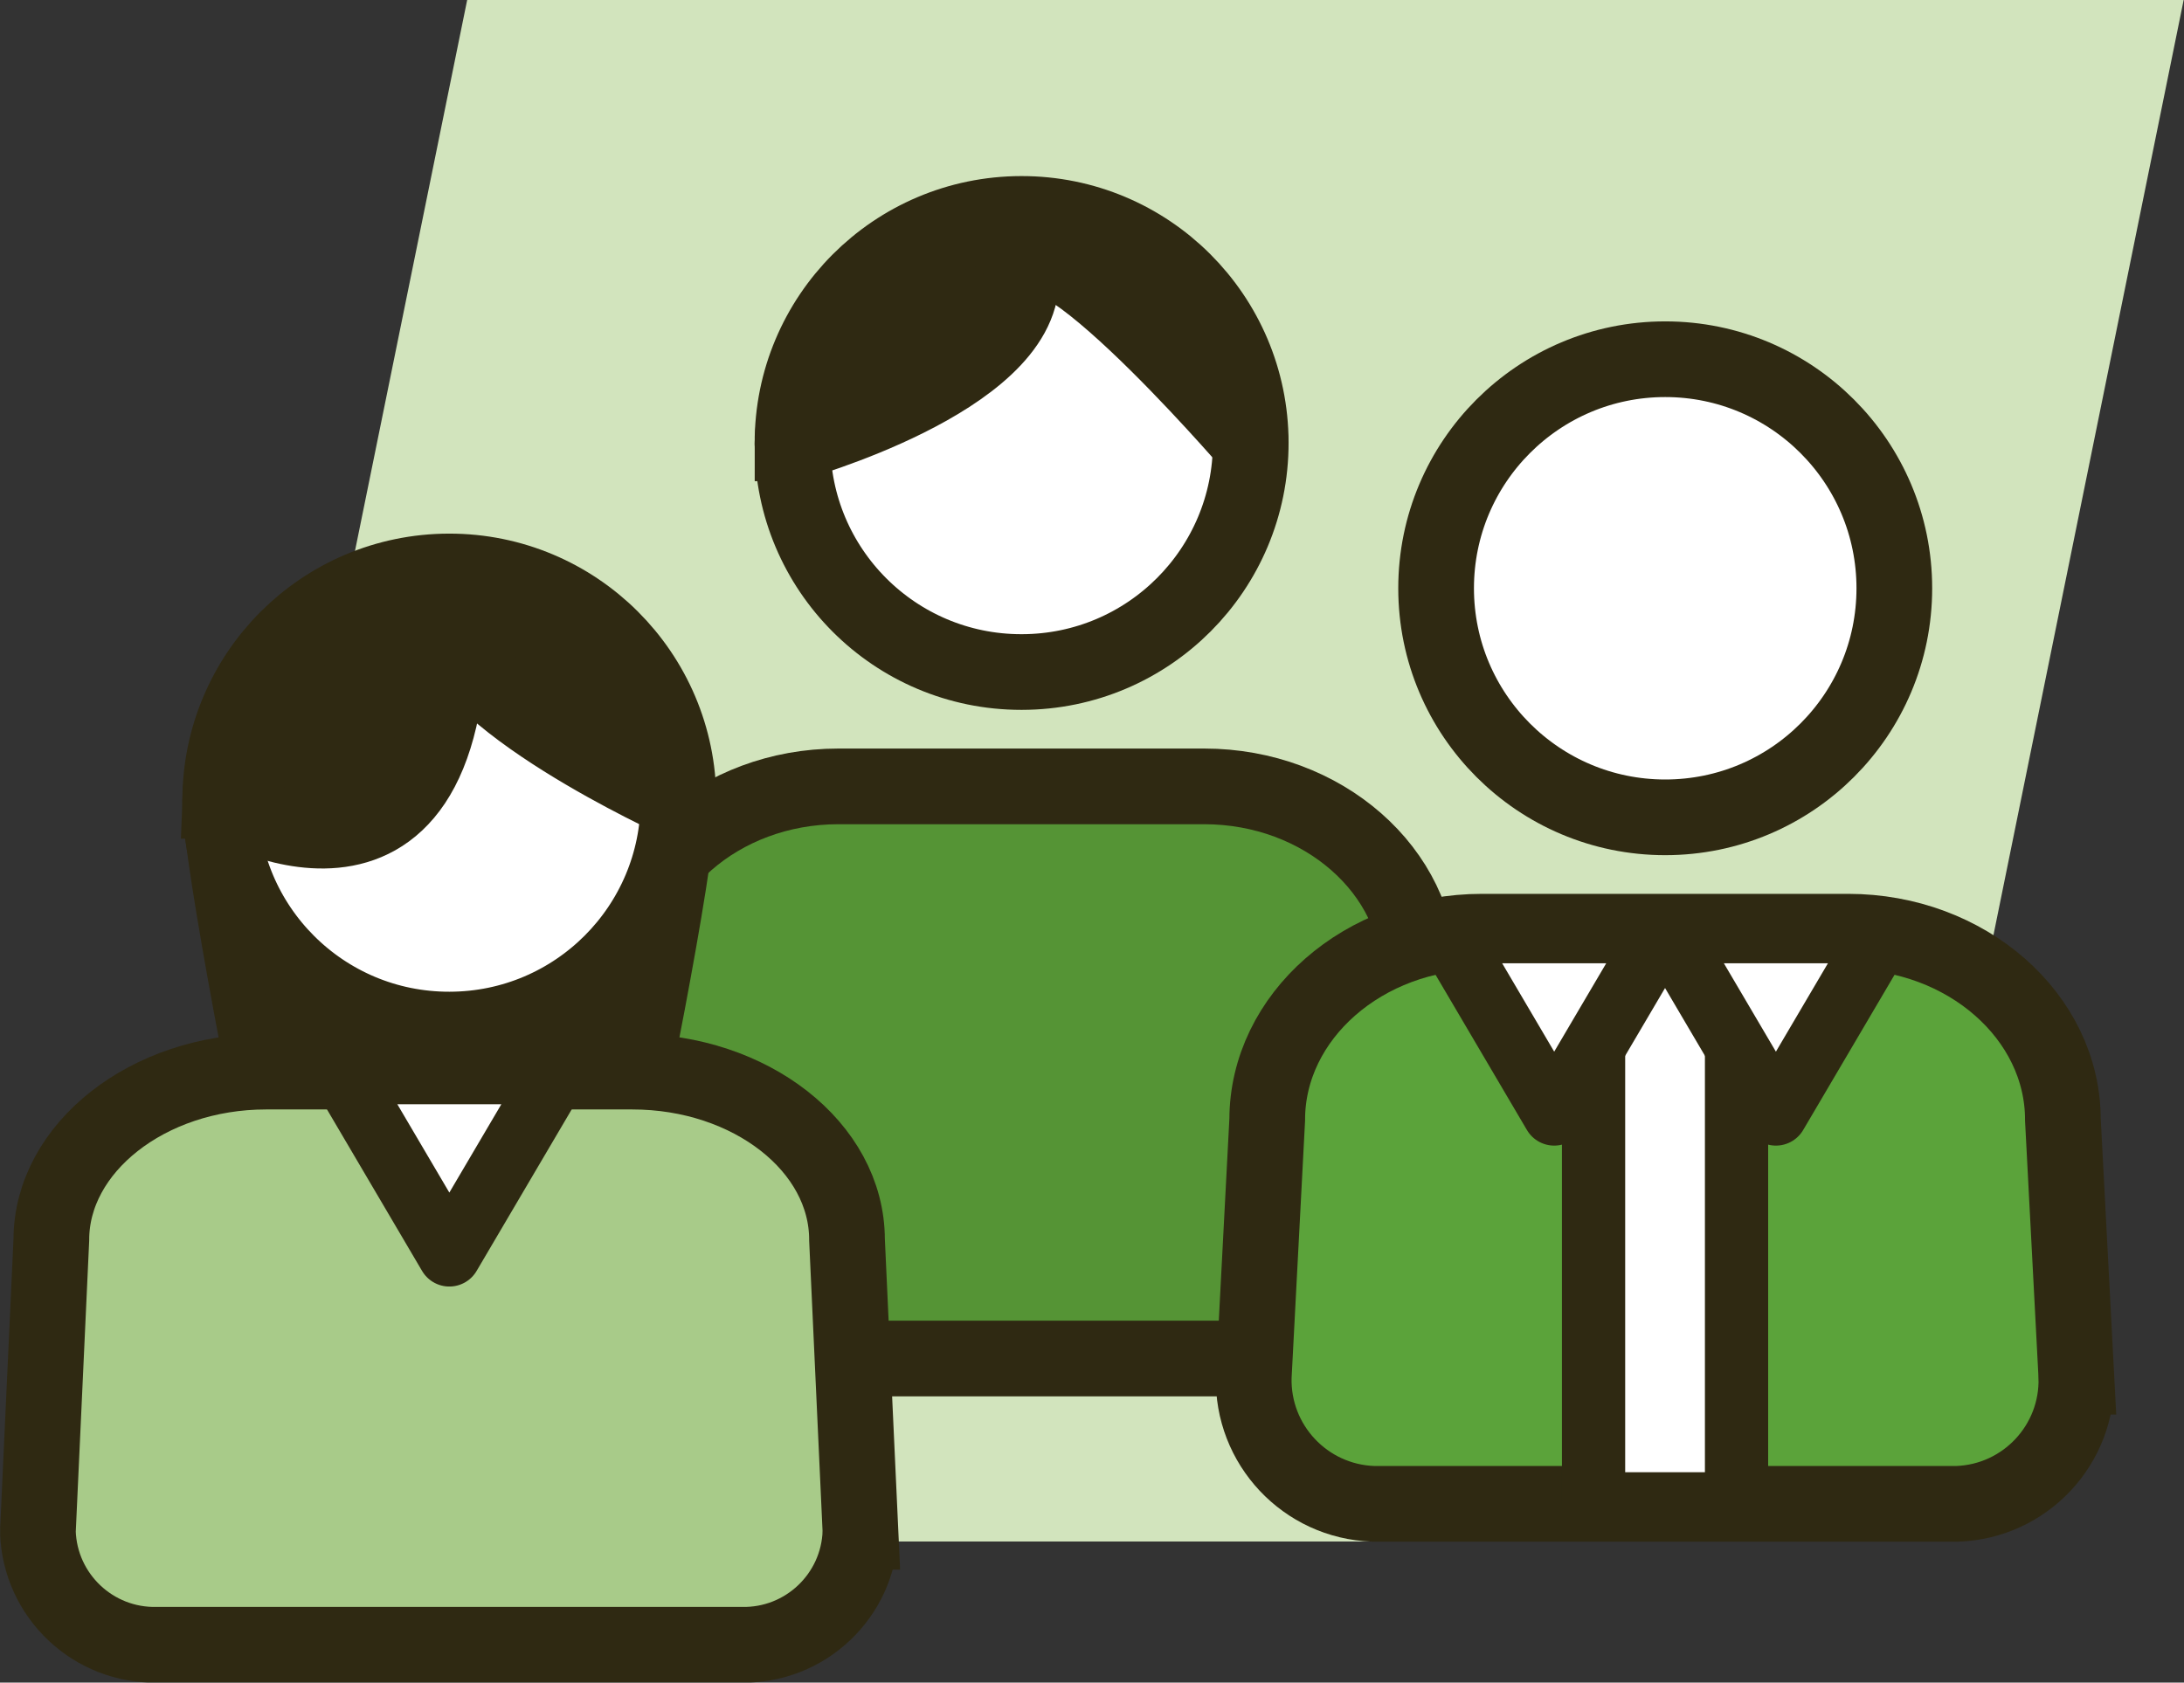 <?xml version="1.0" encoding="UTF-8"?>
<svg xmlns="http://www.w3.org/2000/svg" xmlns:xlink="http://www.w3.org/1999/xlink" version="1.1" viewBox="0 0 64.916 50.026">
  <rect x="0" y="0" width="64.916" height="50.026" fill="#333333" stroke="none"/>
  <defs>
    <style>
      .cls-1, .cls-2 {
        stroke-linecap: round;
        stroke-linejoin: round;
      }

      .cls-1, .cls-2, .cls-3, .cls-4 {
        fill: none;
      }

      .cls-1, .cls-2, .cls-4 {
        stroke: #2f2912;
      }

      .cls-1, .cls-4 {
        stroke-width: 2.25px;
      }

      .cls-5 {
        fill: #559435;
      }

      .cls-2 {
        stroke-width: 1.88px;
      }

      .cls-6 {
        fill: #fff;
      }

      .cls-7 {
        fill: #a8cb89;
      }

      .cls-8 {
        clip-path: url(#clippath-1);
      }

      .cls-9 {
        fill: #2f2912;
      }

      .cls-10 {
        fill: #5ba33a;
      }

      .cls-11 {
        clip-path: url(#clippath);
      }

      .cls-12 {
        fill: #d2e4bd;
      }
    </style>
    <clipPath id="clippath">
      <rect class="cls-3" x=".006" y="0" width="64.91" height="50.02"></rect>
    </clipPath>
    <clipPath id="clippath-1">
      <rect class="cls-3" x=".006" y="0" width="64.91" height="50.02"></rect>
    </clipPath>
  </defs>
  <g>
    <g id="Mitarbeitende">
      <polygon class="cls-12" points="13.886 0 64.906 0 55.586 45.83 4.556 45.83 13.886 0"></polygon>
      <g class="cls-11">
        <g>
          <path class="cls-6" d="M23.556,13.18c-.006-3.761,3.039-6.814,6.8-6.82,3.761-.006,6.814,3.039,6.82,6.8.006,3.761-3.039,6.814-6.8,6.82-.007 0-.013 0-.02,0-3.756,0-6.8-3.044-6.8-6.8"></path>
          <path class="cls-4" d="M23.556,13.18c-.006-3.761,3.039-6.814,6.8-6.82,3.761-.006,6.814,3.039,6.82,6.8.006,3.761-3.039,6.814-6.8,6.82-.007 0-.013 0-.02,0-3.756,0-6.8-3.044-6.8-6.8h0Z"></path>
          <path class="cls-9" d="M23.556,13.18c.144-3.758,3.308-6.688,7.066-6.544,3.556.136,6.408,2.988,6.544,6.544,0,0-6.81-7.91-6.81-4.9s-6.8,4.9-6.8,4.9"></path>
          <path class="cls-1" d="M23.556,13.18c.144-3.758,3.308-6.688,7.066-6.544,3.556.136,6.408,2.988,6.544,6.544,0,0-6.81-7.91-6.81-4.9s-6.8,4.9-6.8,4.9Z"></path>
          <path class="cls-5" d="M42.586,36.62c.051,2.017-1.533,3.699-3.55,3.77h-17.35c-2.017-.071-3.601-1.753-3.55-3.77l.39-7.64c0-3.08,2.88-5.6,6.39-5.6h10.88c3.52,0,6.39,2.52,6.39,5.6l.4,7.64Z"></path>
          <path class="cls-4" d="M42.586,36.62c.051,2.017-1.533,3.699-3.55,3.77h-17.35c-2.017-.071-3.601-1.753-3.55-3.77l.39-7.64c0-3.08,2.88-5.6,6.39-5.6h10.88c3.52,0,6.39,2.52,6.39,5.6l.4,7.64Z"></path>
          <path class="cls-9" d="M6.546,23.81c.144-3.758,3.308-6.688,7.066-6.544,3.556.136,6.408,2.988,6.544,6.544,0,1.88-1.82,10.61-1.82,10.61h-10s-1.82-8.86-1.82-10.61"></path>
          <path class="cls-4" d="M6.546,23.81c.144-3.758,3.308-6.688,7.066-6.544,3.556.136,6.408,2.988,6.544,6.544,0,1.88-1.82,10.61-1.82,10.61h-10s-1.79-8.86-1.79-10.61Z"></path>
          <path class="cls-7" d="M25.576,45.54c-.06,1.905-1.645,3.405-3.55,3.36H4.676c-1.905.045-3.49-1.455-3.55-3.36l.4-8.68c0-2.73,2.87-5,6.38-5h10.89c3.51,0,6.38,2.24,6.38,5l.4,8.68Z"></path>
          <path class="cls-4" d="M25.576,45.54c-.06,1.905-1.645,3.405-3.55,3.36H4.676c-1.905.045-3.49-1.455-3.55-3.36l.4-8.68c0-2.73,2.87-5,6.38-5h10.89c3.51,0,6.38,2.24,6.38,5l.4,8.68Z"></path>
        </g>
      </g>
      <polygon class="cls-6" points="16.546 31.89 10.166 31.89 13.356 37.31 16.546 31.89"></polygon>
      <polygon class="cls-2" points="16.546 31.89 10.166 31.89 13.356 37.31 16.546 31.89"></polygon>
      <g class="cls-8">
        <g>
          <path class="cls-6" d="M6.546,23.81c-.006-3.761,3.039-6.814,6.8-6.82s6.814,3.039,6.82,6.8-3.039,6.814-6.8,6.82c-.003 0-.007 0-.01 0-3.756.006-6.804-3.034-6.81-6.79-0-.003-0-.007-0-.01"></path>
          <path class="cls-4" d="M6.546,23.81c-.006-3.761,3.039-6.814,6.8-6.82s6.814,3.039,6.82,6.8-3.039,6.814-6.8,6.82c-.003 0-.007 0-.01 0-3.756.006-6.804-3.034-6.81-6.79-0-.003-0-.007-0-.01Z"></path>
          <path class="cls-9" d="M6.546,23.81c.144-3.758,3.308-6.688,7.066-6.544,3.556.136,6.408,2.988,6.544,6.544,0,0-6.8-3.09-6.8-5.44,0,9.57-6.81,5.44-6.81,5.44"></path>
          <path class="cls-1" d="M6.546,23.81c.144-3.758,3.308-6.688,7.066-6.544,3.556.136,6.408,2.988,6.544,6.544,0,0-6.8-3.09-6.8-5.44-0,9.57-6.81,5.44-6.81,5.44Z"></path>
          <path class="cls-6" d="M42.686,17.49c0-3.761,3.049-6.81,6.81-6.81,3.761,0,6.81,3.049,6.81,6.81,0,3.761-3.049,6.81-6.81,6.81s-6.81-3.049-6.81-6.81v-0"></path>
          <path class="cls-4" d="M42.686,17.49c0-3.761,3.049-6.81,6.81-6.81,3.761,0,6.81,3.049,6.81,6.81,0,3.761-3.049,6.81-6.81,6.81s-6.81-3.049-6.81-6.81v-0Z"></path>
          <path class="cls-10" d="M61.716,40.93c.062,2.02-1.521,3.709-3.54,3.78h-17.36c-2.021-.071-3.606-1.759-3.55-3.78l.4-7.64c0-3.07,2.87-5.59,6.38-5.59h10.89c3.51,0,6.38,2.52,6.38,5.59l.4,7.64Z"></path>
          <path class="cls-4" d="M61.716,40.93c.062,2.02-1.521,3.709-3.54,3.78h-17.36c-2.021-.071-3.606-1.759-3.55-3.78l.4-7.64c0-3.07,2.87-5.59,6.38-5.59h10.89c3.51,0,6.38,2.52,6.38,5.59l.4,7.64Z"></path>
        </g>
      </g>
      <rect class="cls-6" x="47.366" y="27.7" width="4.25" height="17.01"></rect>
      <rect class="cls-2" x="47.366" y="27.7" width="4.25" height="17.01"></rect>
      <polygon class="cls-6" points="55.976 27.7 49.596 27.7 52.786 33.12 55.976 27.7"></polygon>
      <polygon class="cls-2" points="55.976 27.7 49.596 27.7 52.786 33.12 55.976 27.7"></polygon>
      <polygon class="cls-6" points="49.386 27.7 43.006 27.7 46.196 33.12 49.386 27.7"></polygon>
      <polygon class="cls-2" points="49.386 27.7 43.006 27.7 46.196 33.12 49.386 27.7"></polygon>
    </g>
  </g>
</svg>
